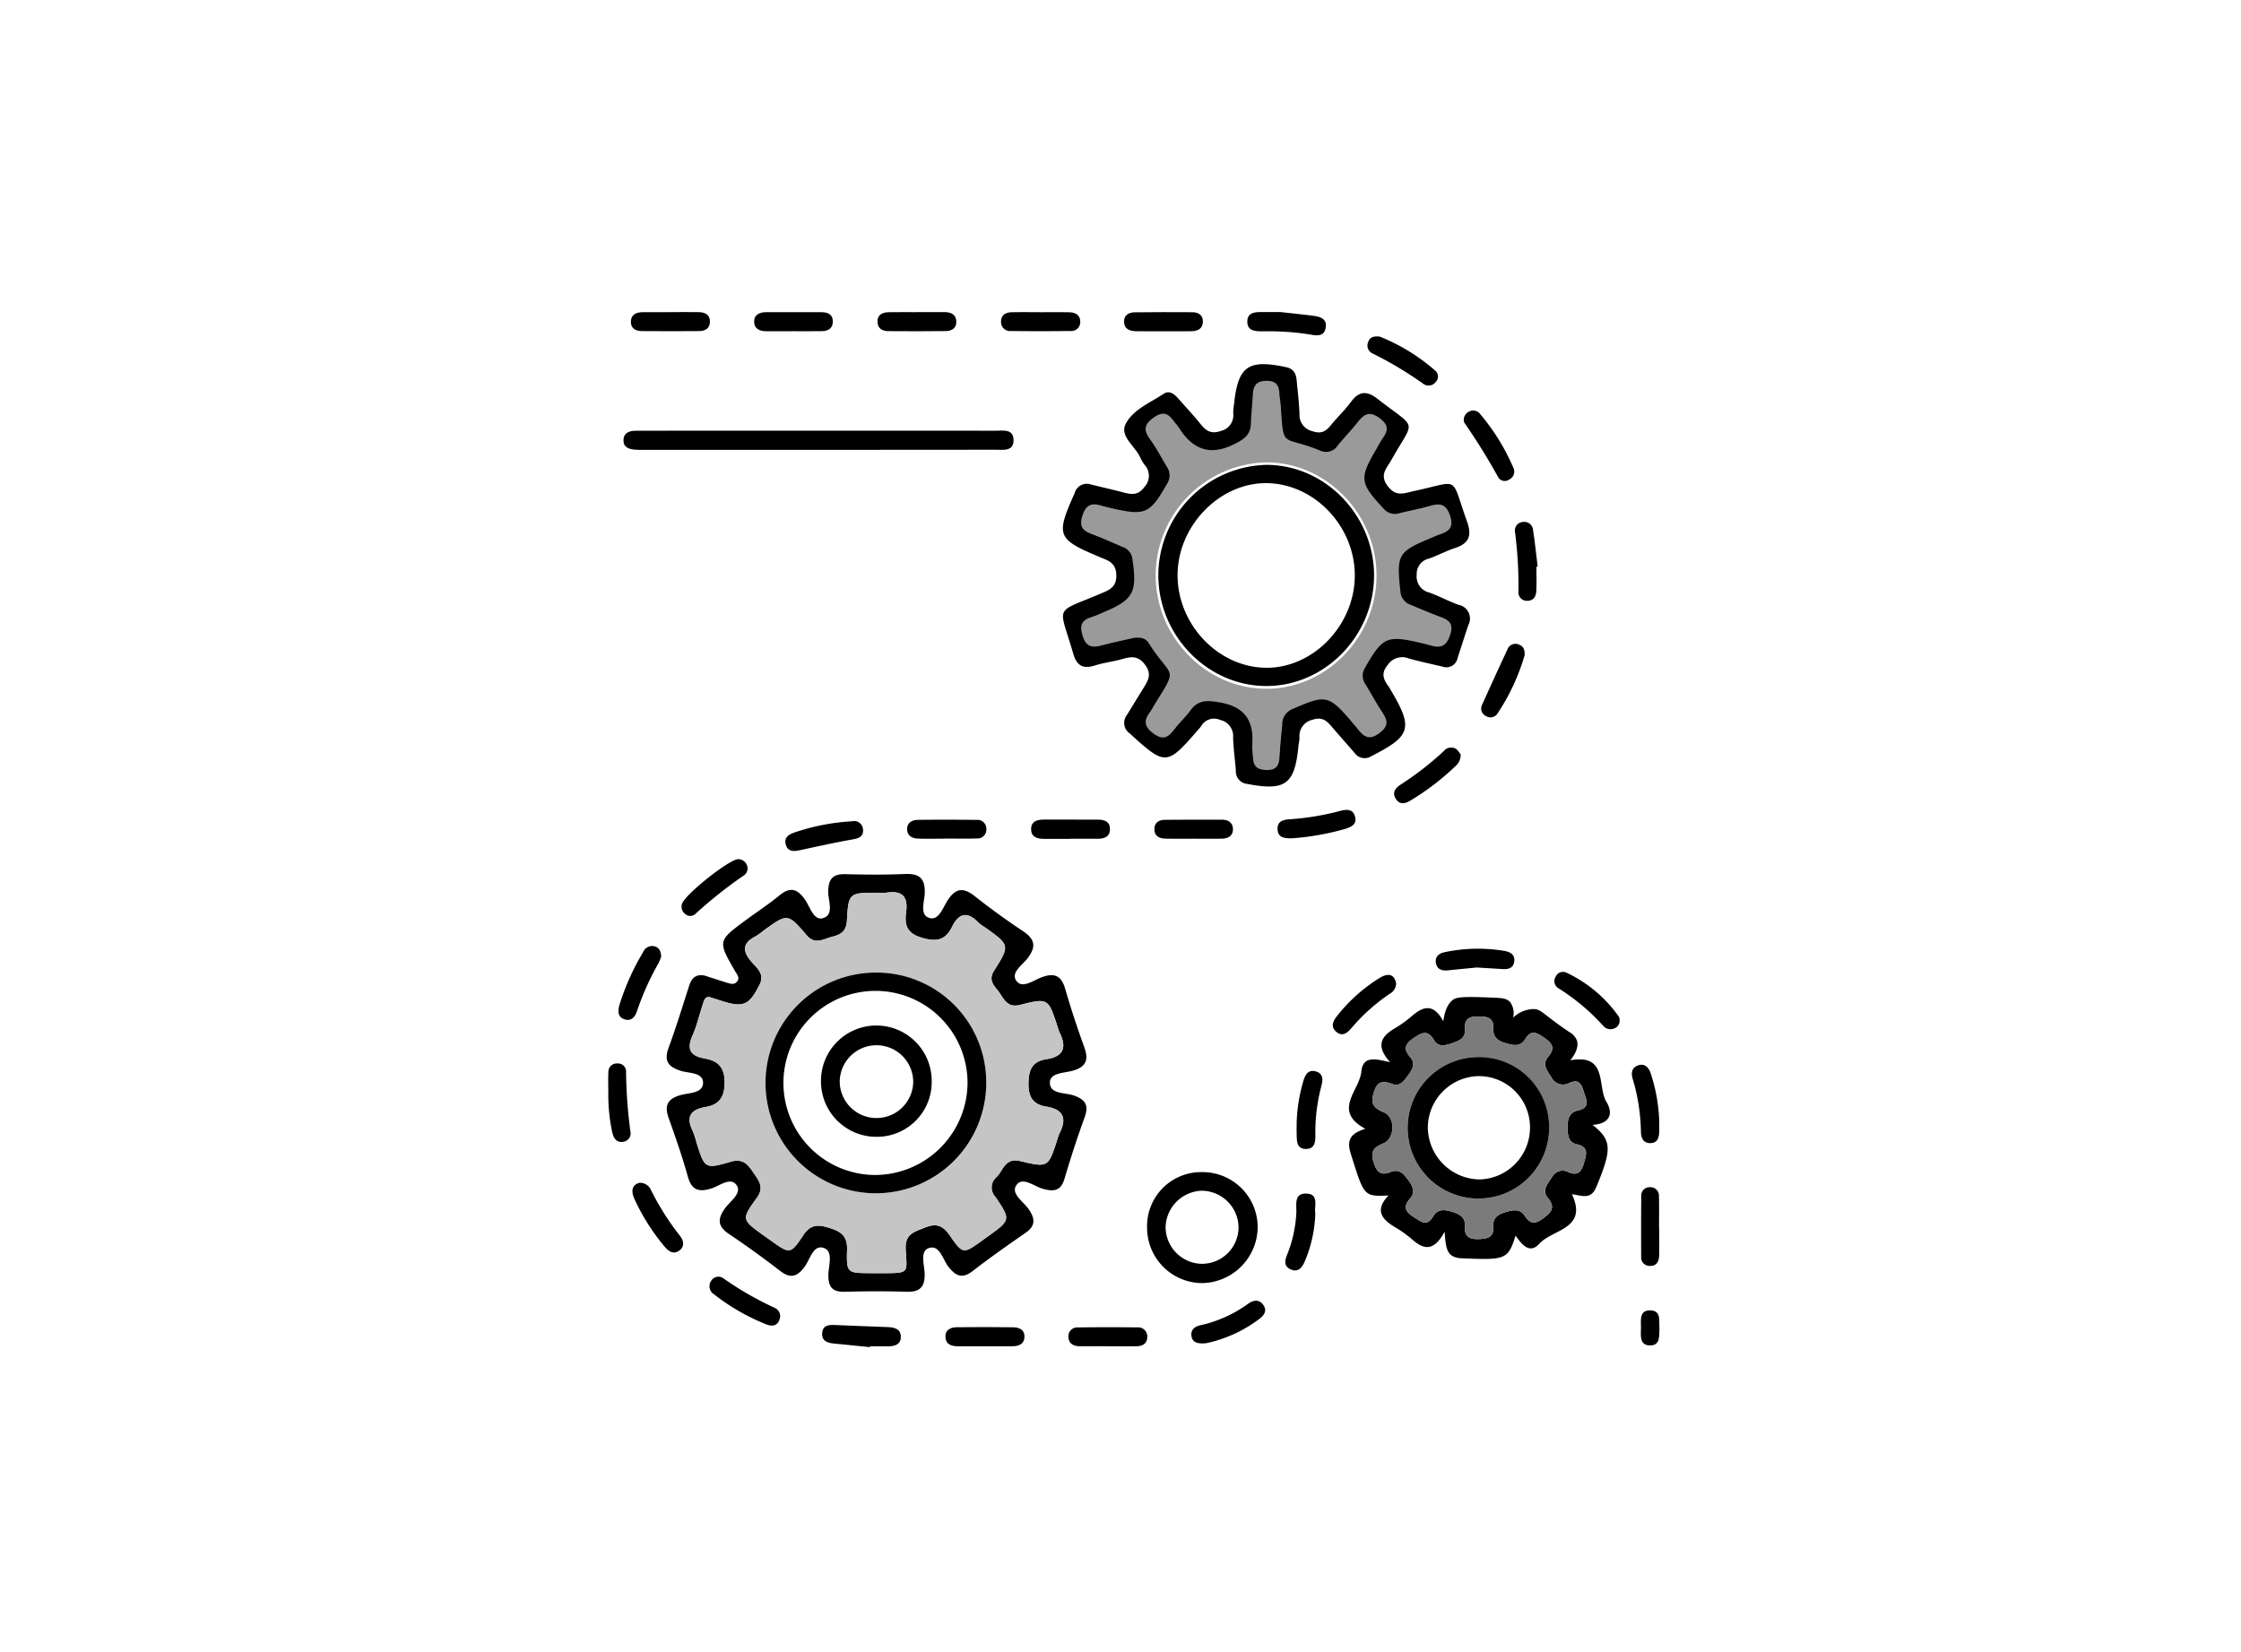 <svg xmlns="http://www.w3.org/2000/svg" xmlns:xlink="http://www.w3.org/1999/xlink" width="316" height="233" viewBox="0 0 316 233"><defs><clipPath id="a"><rect width="148.239" height="145.964" fill="none"/></clipPath><clipPath id="b"><rect width="52.215" height="54.887" fill="#9a9a9a"/></clipPath></defs><g transform="translate(-442 -903)"><rect width="316" height="233" transform="translate(442 903)" fill="#fff"/><g transform="translate(527.761 947.001)" clip-path="url(#a)"><path d="M183.484,57.542c-1.6-.38-3.208-.712-4.787-1.158a2.463,2.463,0,0,0-2.971.933c-.992,1.215-.559,2.057.146,3.036.144.2.255.422.381.634,3.1,5.236,2.737,6.361-2.805,9.17a1.731,1.731,0,0,1-2.384-.456c-1.023-1.179-2.06-2.346-3.076-3.531-.759-.885-1.384-1.645-2.872-1.13a2.332,2.332,0,0,0-1.816,2.5c-.007.408-.107.814-.147,1.223-.533,5.411-1.847,6.346-7.276,5.308a1.755,1.755,0,0,1-1.546-1.876c-.13-1.555-.347-3.108-.391-4.665a2.322,2.322,0,0,0-1.842-2.478,2.1,2.1,0,0,0-2.7.932c-.145.2-.317.377-.479.563-4.327,4.991-4.552,4.983-9.546.419a1.8,1.8,0,0,1-.422-2.586q1.161-1.89,2.325-3.778c.657-1.058,1.257-1.972.257-3.315-.966-1.3-1.94-1.188-3.207-.82s-2.587.5-3.833.9c-1.685.538-2.6.081-3.1-1.665-2.015-6.985-2.811-5.615,3.749-8.407,1.213-.516,2.369-.858,2.329-2.667-.037-1.674-1.067-2.035-2.224-2.484-.076-.03-.15-.069-.225-.1-5.924-2.5-6.1-3-3.43-8.961a1.778,1.778,0,0,1,2.311-1.227c1.513.377,3.037.714,4.544,1.114,1.165.309,2.116.455,3-.787a2.272,2.272,0,0,0,.024-3.085,5.473,5.473,0,0,1-.63-1.057c-.715-1.6-2.933-2.989-2.052-4.722,1.015-2,3.416-2.97,5.325-4.233.859-.568,1.547.029,2.121.681,1.031,1.172,2.1,2.31,3.08,3.526.78.974,1.484,1.5,2.889,1.017a2.285,2.285,0,0,0,1.747-2.551,10.316,10.316,0,0,1,.12-1.225c.563-5.376,1.982-6.362,7.329-5.227,1.146.243,1.418.971,1.508,1.925.147,1.554.333,3.107.393,4.665a2.346,2.346,0,0,0,1.867,2.454c1.346.455,1.958-.12,2.672-.993.883-1.08,1.915-2.046,2.735-3.169,1.144-1.566,2.285-1.535,3.727-.412,5.765,4.494,5.248,2.7,1.953,8.63-.64,1.151-1.738,2.066-.5,3.695,1.193,1.569,2.357.958,3.691.676,6.637-1.4,5.1-2.3,7.464,4.253.706,1.956.371,3.112-1.652,3.775-1.245.408-2.419,1.028-3.65,1.488a2.2,2.2,0,0,0-1.779,2.275,2.321,2.321,0,0,0,1.786,2.53c1.388.5,2.7,1.215,4.086,1.715a1.973,1.973,0,0,1,1.415,2.854c-.532,1.554-1.017,3.124-1.533,4.683a1.6,1.6,0,0,1-2.091,1.2m-43.045-4.287c.988-.09,1.584.071,1.987.71,3.2,5.063,4.205,3.044.739,8.608-.174.279-.31.585-.508.845-.883,1.162-.94,2.008.434,3.023,1.5,1.107,2.158.338,2.978-.71.658-.84,1.458-1.572,2.083-2.434,1.069-1.473,2.21-1.453,4.005-1.151,3.786.637,4.8,2.775,4.542,6.142a13.938,13.938,0,0,0,.1,1.474c.039,1.222.629,1.683,1.871,1.705,1.33.024,1.711-.608,1.777-1.766.085-1.476.225-2.95.377-4.421a2.214,2.214,0,0,1,1.3-2.154c4.758-2.094,5.078-2.051,8.454,1.928.213.251.434.495.635.755.84,1.091,1.605,1.631,3.02.555,1.283-.977,1.112-1.732.377-2.839-.817-1.231-1.516-2.539-2.282-3.8a2.049,2.049,0,0,1-.131-2.3c2.507-4.35,3-4.573,8-3.386.32.075.641.149.954.246,1.355.42,2.207.266,2.771-1.359.6-1.74-.253-2.158-1.513-2.624-1.309-.484-2.593-1.038-3.879-1.582a2.077,2.077,0,0,1-1.432-1.81c-.558-5.176-.393-5.487,4.391-7.476.3-.126.6-.275.911-.377,1.3-.425,2.1-.915,1.524-2.637-.555-1.648-1.409-1.719-2.776-1.327-1.34.385-2.717.642-4.076.964a2.025,2.025,0,0,1-2.229-.522c-3.381-3.644-3.466-4.187-.979-8.417a13.624,13.624,0,0,1,.741-1.278c.8-1.073.936-1.853-.358-2.823-1.387-1.039-2.14-.608-3.024.52-.86,1.1-1.84,2.1-2.729,3.181a1.9,1.9,0,0,1-2.361.792c-5.478-2.3-5.089,0-5.534-6.376-.035-.491-.141-.978-.167-1.469-.059-1.124-.4-1.8-1.753-1.8-1.451,0-1.852.711-1.915,1.948-.067,1.313-.218,2.622-.265,3.935-.054,1.5-.817,2.092-2.183,2.788-3.643,1.858-6,.632-7.92-2.487-.128-.207-.337-.363-.476-.565-.755-1.1-1.489-1.5-2.806-.562-1.337.95-1.42,1.734-.506,2.992.866,1.192,1.547,2.518,2.311,3.784A2.079,2.079,0,0,1,144.986,32c-2.416,4.22-2.99,4.485-7.791,3.372-.4-.092-.805-.173-1.2-.3-1.4-.449-2.224-.194-2.715,1.433-.478,1.581.2,2.051,1.422,2.505,1.385.516,2.736,1.124,4.09,1.719a1.973,1.973,0,0,1,1.381,1.569c.712,4.776.2,5.717-4.235,7.551a13.213,13.213,0,0,1-1.369.557c-1.408.4-1.678,1.154-1.236,2.581.469,1.516,1.281,1.665,2.58,1.324,1.588-.417,3.2-.749,4.521-1.055" transform="translate(-65.822 -7.537)"/><path d="M74.052,191.814c-1.209-.414-3.34-.153-3.3-1.836.035-1.372,2.058-1.3,3.247-1.648,1.9-.553,2.235-1.559,1.6-3.316-.977-2.7-1.885-5.432-2.679-8.191-.533-1.84-1.465-2.334-3.271-1.683-1.169.419-2.743,1.668-3.592.567-.913-1.184.814-2.26,1.549-3.222,1.238-1.618,1.056-2.7-.641-3.824-2.324-1.539-4.594-3.183-6.784-4.914-1.554-1.229-2.65-1.248-3.809.508-.681,1.026-1.263,2.931-2.585,2.551-1.461-.419-.715-2.309-.681-3.518.064-2.072-.77-2.773-2.768-2.689-2.793.118-5.59.1-8.383.025-1.811-.054-2.442.666-2.462,2.467-.015,1.278.878,3.242-.725,3.73-1.332.4-1.835-1.589-2.546-2.6-1.086-1.544-2.077-1.86-3.607-.6s-3.183,2.329-4.766,3.5c-3.937,2.916-3.937,2.921-1.5,7.164.281.488.765.952.247,1.535-.395.439-.918.247-1.382.109-1.1-.336-2.191-.7-3.168-1.011-1.391-.247-1.865.518-2.2,1.559-.928,2.891-1.821,5.8-2.867,8.65-.686,1.87-.02,2.674,1.752,3.237,1.145.36,3.163.183,3.113,1.737-.044,1.446-2.043,1.347-3.212,1.687-1.924.562-2.235,1.564-1.609,3.306.967,2.7,1.91,5.428,2.679,8.191.543,1.924,1.569,2.2,3.311,1.658,1.169-.365,2.719-1.683,3.562-.464.789,1.14-.9,2.25-1.623,3.247-1.105,1.53-1.061,2.566.572,3.656,2.457,1.643,4.85,3.385,7.194,5.186,1.461,1.13,2.393.834,3.449-.582.77-1.036,1.209-3.187,2.719-2.645,1.386.5.627,2.516.627,3.844,0,1.7.617,2.373,2.319,2.324,2.877-.074,5.758-.094,8.63,0,1.89.069,2.679-.592,2.63-2.551-.03-1.238-.711-3.183.6-3.612,1.525-.5,1.954,1.618,2.753,2.635,1.071,1.362,1.974,1.732,3.459.577,2.4-1.86,4.89-3.612,7.391-5.339,1.416-.977,1.411-1.944.5-3.3-.735-1.105-2.61-2.23-1.771-3.439.873-1.268,2.521.187,3.789.528,1.525.41,2.487.281,3-1.441.859-2.911,1.8-5.807,2.837-8.659.637-1.742.074-2.531-1.594-3.1M72.1,197.167a5.865,5.865,0,0,0-.316.928c-1.253,3.854-1.278,3.942-5.23,2.985-2.122-.508-2.363,1.288-3.321,2.25a1.927,1.927,0,0,0-.153,2.822c2.176,3.217,2.136,3.247-1.105,5.576l-.8.577c-2.625,1.885-2.7,1.934-4.534-.725-.952-1.372-1.855-1.791-3.484-1.13-1.5.607-2.857.873-2.743,3.059.173,3.414.651,3.38-3.479,3.38-.493,0-.987,0-1.48,0-3.291-.015-3.4-.02-3.306-3.316.059-1.895-.8-2.531-2.428-3.044-1.6-.5-2.679-.6-3.755,1.021-1.791,2.714-1.9,2.64-4.549.75-.336-.237-.671-.469-1.007-.711-3.089-2.215-3.192-2.294-1.026-5.255,1.16-1.579.316-2.482-.474-3.671s-1.5-1.974-3.173-1.485c-3.627,1.056-3.651.967-4.806-2.664a11.976,11.976,0,0,0-.528-1.638c-.982-1.964-.385-3.044,1.752-3.41,1.845-.316,2.679-1.219,2.729-3.331.049-2.25-.908-3.187-2.817-3.523-2.058-.36-2.551-1.332-1.707-3.242.6-1.342.928-2.8,1.391-4.209.2-.607.306-1.347,1.071-1.184.651.207,1.12.36,1.589.508,3.138,1,3.918.636,5.393-2.255.78-1.52-.35-2.354-1.1-3.207-1.332-1.53-1.337-2.664.548-3.636a10.047,10.047,0,0,0,1.2-.859c3.276-2.359,3.34-2.408,5.975.681,1.219,1.431,2.359.562,3.562.257,1.169-.291,2.053-.706,2.136-2.235.222-3.992.3-3.987,4.382-3.987a8.5,8.5,0,0,0,1.229-.01c2.151-.326,3.034.513,2.743,2.719-.212,1.618-.054,2.906,2.013,3.572s3.464.558,4.456-1.465c.933-1.895,2.127-2.26,3.686-.641a6.677,6.677,0,0,0,.992.73c3.454,2.467,3.523,2.511,1.268,6.059-.972,1.53.173,2.255.8,3.217.666,1.011,1.179,2.062,2.872,1.633,3.933-1,3.957-.9,5.225,2.956a7.4,7.4,0,0,0,.316.933c1.051,2.082.592,3.4-1.845,3.77-2.018.306-2.516,1.5-2.531,3.469s.725,2.926,2.526,3.222c2.413.395,2.926,1.673,1.84,3.765" transform="translate(-8.469 -81.354)"/><path d="M73.579,196.04c-1.8-.3-2.536-1.248-2.526-3.222s.513-3.163,2.531-3.469c2.437-.365,2.9-1.687,1.845-3.77a7.4,7.4,0,0,1-.316-.933c-1.268-3.858-1.293-3.952-5.225-2.956-1.692.429-2.206-.622-2.872-1.633-.627-.962-1.771-1.687-.8-3.217,2.255-3.548,2.186-3.592-1.268-6.059a6.676,6.676,0,0,1-.992-.73c-1.559-1.618-2.753-1.253-3.686.641-.992,2.023-2.378,2.132-4.456,1.465s-2.225-1.954-2.013-3.572c.291-2.206-.592-3.044-2.743-2.719a8.495,8.495,0,0,1-1.229.01c-4.085,0-4.159,0-4.382,3.987-.084,1.53-.967,1.944-2.136,2.235-1.2.306-2.344,1.174-3.562-.257-2.635-3.089-2.7-3.039-5.975-.681a10.043,10.043,0,0,1-1.2.859c-1.885.972-1.88,2.107-.548,3.636.745.854,1.875,1.687,1.1,3.207-1.475,2.891-2.255,3.257-5.393,2.255-.469-.148-.937-.3-1.589-.508-.765-.163-.873.577-1.071,1.184-.464,1.406-.794,2.867-1.391,4.209-.844,1.91-.35,2.882,1.707,3.242,1.91.336,2.867,1.273,2.817,3.523-.049,2.112-.883,3.015-2.729,3.331-2.136.365-2.734,1.446-1.752,3.41a11.975,11.975,0,0,1,.528,1.638c1.155,3.632,1.179,3.72,4.806,2.664,1.673-.488,2.378.3,3.173,1.485s1.633,2.092.474,3.671c-2.166,2.96-2.062,3.039,1.026,5.255.336.242.671.474,1.007.711,2.645,1.89,2.758,1.964,4.549-.75,1.076-1.623,2.156-1.525,3.755-1.021,1.623.513,2.487,1.15,2.428,3.044-.1,3.3.015,3.3,3.306,3.316.493,0,.987,0,1.48,0,4.13,0,3.651.035,3.479-3.38-.113-2.186,1.243-2.452,2.743-3.059,1.628-.661,2.531-.242,3.484,1.13,1.836,2.659,1.91,2.61,4.534.725l.8-.577c3.242-2.329,3.281-2.359,1.105-5.576a1.927,1.927,0,0,1,.153-2.822c.957-.962,1.2-2.758,3.321-2.25,3.952.957,3.977.868,5.23-2.985a5.865,5.865,0,0,1,.316-.928c1.086-2.092.572-3.37-1.84-3.765M49.737,208.257a15.561,15.561,0,1,1,15.355-15.622,15.463,15.463,0,0,1-15.355,15.622" transform="translate(-11.786 -83.992)" fill="#c5c5c5"/><path d="M246.042,213.794c2.487-.168,2.951-1.594,1.959-3.247-1.322-2.2.222-6.824-5.1-5.862.355-.429,1.322-1.7.923-2.847a2.446,2.446,0,0,0-1.1-1.164c-3.814-2.585-3.873-3.207-5.048-3.212a4.288,4.288,0,0,0-2.837,1.214,2.633,2.633,0,0,0-.419-2.2c-.488-.528-1.174-.567-2.117-.612-3.508-.153-5.24-.173-5.847.227-.7.464-1.229,1.382-1.456,3.094-1.357-2.521-2.8-2.141-4.372-.789a16.167,16.167,0,0,1-2.393,1.737c-1.914,1.11-2.886,2.423-.74,4.821-2.028-.459-3.834-.977-4.056,1.342-.257,2.664-4.125,5.521.567,8.048-1.895.6-2.719,1.411-2.062,3.488,1.895,6.034,1.791,6.064,5.329,5.921-1.993,2.067-.952,3.365.967,4.495a16.509,16.509,0,0,1,2.4,1.727c1.549,1.352,2.98,1.776,4.549-1.12.168,2.289.227,3.656,2.4,3.75,6.173.257,6.533.207,7.6-3.2.9,1.283,1.988,2.645,3.345,1.155,1.885-2.082,6.9-2.067,4.6-6.992,1.436.192,2.674.834,3.439-1.011,2.191-5.28,2.245-6.572-.528-8.763m-2.206,2.743c1.7.38,1.352,1.416,1,2.61-.355,1.229-.878,1.91-2.235,1.288a1.693,1.693,0,0,0-2.3.77c-.627.9-1.426,1.845-.577,2.877,1.15,1.391.493,2.043-.661,2.9-1.105.814-1.816.824-2.571-.36-.656-1.026-1.653-.849-2.65-.553-1.016.3-1.875.74-1.791,1.984.113,1.638-.839,1.821-2.171,1.845-1.411.025-1.924-.538-1.84-1.89.084-1.258-.839-1.653-1.831-1.964s-2.013-.439-2.625.617c-.928,1.594-1.786.73-2.788.1-1.13-.706-1.5-1.416-.523-2.531.829-.933.434-1.8-.222-2.655-.558-.72-1.031-1.53-2.275-1.234-1.229.577-2.067.479-2.59-1.234-.484-1.579-.059-2.112,1.357-2.7,1.668-.7,1.732-3.7.079-4.386-1.544-.646-1.919-1.278-1.391-2.9.518-1.6,1.317-1.535,2.566-1.09,1.071.385,1.633-.4,2.186-1.164.607-.834,1.194-1.678.345-2.64-1.061-1.2-.641-1.914.553-2.719,1.12-.745,1.934-1.14,2.778.3.637,1.09,1.623.789,2.62.459,1.021-.336,1.88-.75,1.781-1.988-.118-1.47.636-1.8,1.929-1.781,1.219.02,2.146.178,2.062,1.7-.069,1.194.592,1.737,1.683,2.058s2.127.587,2.832-.582c.809-1.337,1.584-.9,2.6-.207,1.125.775,1.717,1.441.632,2.7-.9,1.046-.2,1.949.41,2.872a1.843,1.843,0,0,0,2.516.868c1.574-.745,1.8.395,2.146,1.411.365,1.046.789,2.062-.873,2.433-1.3.281-1.5,1.3-1.475,2.477.025,1.051.084,2.033,1.322,2.309" transform="translate(-107.242 -99.17)"/><path d="M247.222,219.345c-1.238-.276-1.3-1.258-1.322-2.309-.03-1.179.173-2.2,1.475-2.477,1.663-.37,1.238-1.386.873-2.433-.35-1.016-.572-2.156-2.146-1.411a1.843,1.843,0,0,1-2.516-.868c-.612-.923-1.308-1.826-.41-2.872,1.085-1.263.493-1.929-.632-2.7-1.011-.691-1.786-1.13-2.6.207-.706,1.169-1.732.908-2.832.582s-1.752-.863-1.683-2.058c.084-1.52-.844-1.678-2.062-1.7-1.293-.02-2.048.311-1.929,1.781.1,1.238-.76,1.653-1.781,1.988-1,.331-1.984.632-2.62-.459-.844-1.441-1.658-1.046-2.778-.3-1.194.8-1.613,1.515-.553,2.719.849.962.262,1.806-.345,2.64-.553.765-1.115,1.549-2.186,1.164-1.248-.444-2.048-.513-2.566,1.09-.528,1.623-.153,2.255,1.391,2.9,1.653.691,1.589,3.686-.079,4.386-1.416.592-1.84,1.125-1.357,2.7.523,1.712,1.362,1.811,2.59,1.234,1.243-.3,1.717.513,2.275,1.234.656.854,1.051,1.722.222,2.655-.982,1.115-.607,1.826.523,2.531,1,.627,1.86,1.49,2.788-.1.612-1.056,1.623-.933,2.625-.617s1.914.706,1.831,1.964c-.084,1.352.429,1.914,1.84,1.89,1.332-.025,2.285-.207,2.171-1.845-.084-1.243.775-1.687,1.791-1.984,1-.3,1.993-.474,2.65.553.755,1.184,1.465,1.174,2.571.36,1.155-.859,1.811-1.51.661-2.9-.849-1.031-.049-1.979.577-2.877a1.693,1.693,0,0,1,2.3-.77c1.357.622,1.88-.059,2.235-1.288.35-1.194.7-2.23-1-2.61m-13.9,7.643a9.975,9.975,0,1,1,9.982-9.819,9.976,9.976,0,0,1-9.982,9.819" transform="translate(-110.627 -101.978)" fill="#7b7b7b"/><path d="M31.965,33.892q12.441,0,24.884.005c1.028,0,2.44-.285,2.516,1.224.088,1.742-1.448,1.459-2.538,1.461q-24.884.027-49.769.014c-.329,0-.658.007-.986-.018-.871-.067-1.729-.28-1.7-1.351C4.395,34.2,5.185,33.9,6.095,33.9q3.942-.01,7.884-.007H31.965" transform="translate(-2.213 -17.162)"/><path d="M154,253.594a7.62,7.62,0,0,1,7.774-7.788,7.775,7.775,0,0,1,7.822,7.794,7.97,7.97,0,0,1-7.832,7.856A7.806,7.806,0,0,1,154,253.594m7.727,5.141a5.158,5.158,0,0,0,5.17-5.16,5.225,5.225,0,0,0-5.214-5.144,5.28,5.28,0,0,0-5.071,5.061,5.2,5.2,0,0,0,5.114,5.243" transform="translate(-78.013 -124.522)"/><path d="M117.943.04c1.313,0,2.626-.013,3.938.009.815.014,1.5.337,1.552,1.236a1.258,1.258,0,0,1-1.376,1.4c-2.789.04-5.579.037-8.367.006a1.273,1.273,0,0,1-1.421-1.358c.019-.917.67-1.27,1.489-1.287,1.394-.03,2.789-.008,4.184-.005" transform="translate(-56.874 -0.015)"/><path d="M153,2.727c-1.309,0-2.619.019-3.927-.008-.9-.018-1.667-.345-1.656-1.39.009-.9.693-1.268,1.5-1.276,2.7-.031,5.4-.03,8.1-.014.812,0,1.492.339,1.519,1.25.032,1.04-.689,1.414-1.609,1.432-1.308.027-2.618.007-3.927.006" transform="translate(-74.679 -0.014)"/><path d="M102.089,292.8q-1.966,0-3.932,0c-.894,0-1.709-.228-1.776-1.265-.068-1.055.719-1.411,1.617-1.42q3.931-.041,7.863.007c.887.009,1.7.307,1.655,1.378-.041,1.049-.845,1.29-1.741,1.3-1.229.006-2.457,0-3.686,0" transform="translate(-48.823 -146.959)"/><path d="M136.994,292.8c-1.309,0-2.618.011-3.927,0-.827-.01-1.473-.364-1.545-1.244a1.249,1.249,0,0,1,1.36-1.4c2.78-.05,5.561-.045,8.342-.009a1.274,1.274,0,0,1,1.413,1.361c-.02.91-.64,1.279-1.471,1.293-1.39.024-2.781.006-4.172.006" transform="translate(-66.625 -146.965)"/><path d="M126.329,147.767c-1.23,0-2.461,0-3.691,0-.907,0-1.722-.256-1.768-1.279-.054-1.2.846-1.444,1.841-1.443q3.814,0,7.628.013c.924,0,1.675.324,1.646,1.378s-.808,1.317-1.719,1.318h-3.937Z" transform="translate(-61.23 -73.478)"/><path d="M12.057.017c1.312,0,2.625-.013,3.937,0,.917.012,1.658.33,1.635,1.393-.02.915-.684,1.275-1.5,1.282q-4.06.035-8.12,0C7.2,2.686,6.5,2.341,6.485,1.434,6.463.4,7.191.038,8.12.028c1.312-.014,2.624,0,3.937,0V.017" transform="translate(-3.285 -0.006)"/><path d="M47.127,2.727H43.45c-.911,0-1.7-.3-1.738-1.3S42.433.043,43.357.04q3.922-.012,7.844,0c.92,0,1.645.326,1.6,1.4-.039.909-.691,1.254-1.505,1.272-1.388.029-2.778.008-4.167.008v.009" transform="translate(-21.13 -0.017)"/><path d="M82.487.02c1.309,0,2.619,0,3.928,0,.931,0,1.654.35,1.665,1.375.009.9-.662,1.287-1.478,1.3q-4.05.044-8.1.008c-.8-.006-1.488-.32-1.534-1.244C76.914.382,77.645.052,78.56.035,79.868.01,81.178.028,82.487.028V.02" transform="translate(-38.99 -0.01)"/><path d="M90.828,147.76c-1.311,0-2.624.042-3.933-.016-.795-.035-1.471-.424-1.473-1.326,0-.92.711-1.294,1.488-1.306,2.785-.043,5.573-.031,8.358,0a1.223,1.223,0,0,1,1.318,1.193,1.249,1.249,0,0,1-1.334,1.426c-1.473.054-2.95.015-4.424.015v.011" transform="translate(-43.273 -73.497)"/><path d="M161.408,147.767c-1.225,0-2.449.01-3.674-.007-.907-.013-1.661-.32-1.647-1.374.013-.891.634-1.282,1.473-1.288q4.041-.029,8.082-.018c.825,0,1.485.383,1.527,1.256.05,1.031-.675,1.412-1.6,1.427-1.387.023-2.775.006-4.163,0" transform="translate(-79.072 -73.494)"/><path d="M242.279,184.6c-1.006.1-2.544.249-4.082.405-.822.084-1.516-.137-1.679-1.018s.395-1.374,1.206-1.538a22.515,22.515,0,0,1,8.5-.178c.8.142,1.427.52,1.347,1.431s-.753,1.173-1.579,1.126c-1.057-.061-2.115-.129-3.717-.227" transform="translate(-119.802 -92.172)"/><path d="M8.95,182.666a6.767,6.767,0,0,1-.37.924,38.1,38.1,0,0,0-3.015,6.7c-.27.859-.8,1.539-1.784,1.216-1.012-.332-.941-1.239-.7-2.063a34.048,34.048,0,0,1,3.3-7.365,1.4,1.4,0,0,1,1.587-.878c.613.153.957.589.984,1.47" transform="translate(-1.483 -91.77)"/><path d="M187.274,0c1.1.123,2.89.3,4.676.53.93.119,1.917.383,1.768,1.584-.177,1.426-1.329,1.218-2.3,1.041a37.208,37.208,0,0,0-6.364-.434c-1.078-.01-2.418.075-2.4-1.384S184.034.011,185.1,0c.491,0,.983,0,2.174,0" transform="translate(-92.532 0)"/><path d="M67.875,292.612q-2.559-.255-5.118-.512c-.88-.09-1.662-.35-1.612-1.433.052-1.129.891-1.211,1.764-1.177,2.449.1,4.9.207,7.348.29.96.033,1.943.175,1.98,1.332.037,1.173-.92,1.389-1.9,1.39q-1.227,0-2.453,0Z" transform="translate(-30.974 -146.648)"/><path d="M28.98,156.365a1.32,1.32,0,0,1,1.171.769,1.2,1.2,0,0,1-.418,1.54,62.876,62.876,0,0,0-6.752,5.354,1.078,1.078,0,0,1-1.562.013,1.277,1.277,0,0,1-.4-1.331c.276-1.245,6.733-6.394,7.965-6.345" transform="translate(-10.624 -79.212)"/><path d="M193.3,146.292c-.931,0-1.936-.014-2.01-1.242s.878-1.4,1.84-1.453a36.991,36.991,0,0,0,7.007-1.174c.872-.223,1.721-.291,2.048.706.383,1.164-.479,1.557-1.406,1.849a36.954,36.954,0,0,1-7.48,1.314" transform="translate(-96.902 -72.079)"/><path d="M233.987,125.471a2.156,2.156,0,0,1-.793,1.647,35.291,35.291,0,0,1-6.237,4.768c-.762.483-1.565.692-2.136-.22s.009-1.545.745-2.027a43.6,43.6,0,0,0,6.012-4.669,1.332,1.332,0,0,1,1.776-.308,3.1,3.1,0,0,1,.635.81" transform="translate(-113.772 -63.037)"/><path d="M255.606,96.464a29.647,29.647,0,0,1-3.855,8.248,1.155,1.155,0,0,1-1.538.336,1.173,1.173,0,0,1-.582-1.651q1.755-3.9,3.559-7.779a1.21,1.21,0,0,1,1.633-.672c.607.212.844.725.784,1.519" transform="translate(-126.389 -48.048)"/><path d="M197.735,254.727a18.542,18.542,0,0,1-1.485,6.773c-.384.9-.975,1.633-2.056,1.1-.959-.469-.737-1.313-.4-2.122a18.306,18.306,0,0,0,1.261-5.713c.088-1.116-.44-2.874,1.408-2.824,1.869.05,1.076,1.81,1.272,2.782" transform="translate(-98.027 -127.631)"/><path d="M244.5,29.4a1.329,1.329,0,0,1,.819-1.14,1.245,1.245,0,0,1,1.54.438,29.923,29.923,0,0,1,4.626,7.5,1.234,1.234,0,0,1-.581,1.682,1.07,1.07,0,0,1-1.531-.3,87.964,87.964,0,0,0-4.787-7.711,1.232,1.232,0,0,1-.085-.475" transform="translate(-123.86 -14.258)"/><path d="M216.01,190.563a1.669,1.669,0,0,1-.886,1.536,26.836,26.836,0,0,0-5.465,4.91c-.579.674-1.274,1.17-2.1.445-.784-.693-.472-1.46.086-2.163a23.154,23.154,0,0,1,6-5.392c1.06-.652,2.022-.738,2.359.663" transform="translate(-104.91 -95.971)"/><path d="M38.917,281.27c-.141,1.212-.893,1.563-1.9,1.179A29.573,29.573,0,0,1,29.6,278.2a1.335,1.335,0,0,1-.4-1.938,1.18,1.18,0,0,1,1.741-.3,45.4,45.4,0,0,0,7.21,4.138,1.313,1.313,0,0,1,.763,1.162" transform="translate(-14.661 -139.673)"/><path d="M168.762,288.552c-1.275.128-1.97-.119-2.1-1.009s.476-1.349,1.271-1.52a18.02,18.02,0,0,0,6.677-3c.722-.512,1.549-.739,2.167.119.642.892.057,1.56-.643,2.062a18.9,18.9,0,0,1-7.368,3.346" transform="translate(-84.417 -143.146)"/><path d="M7.891,248.869a1.666,1.666,0,0,1,1.647,1,37.4,37.4,0,0,0,4.044,6.411c.583.713.762,1.561-.061,2.152s-1.5.09-2.088-.606a29.8,29.8,0,0,1-4.184-6.6c-.519-1.111-.462-2.042.642-2.352" transform="translate(-3.512 -126.073)"/><path d="M279.594,195.386a1.147,1.147,0,0,1-.75,1.16,1.354,1.354,0,0,1-1.573-.377,29.891,29.891,0,0,0-6.2-5.225,1.182,1.182,0,0,1-.491-1.7,1.127,1.127,0,0,1,1.469-.584,18.808,18.808,0,0,1,7.451,6.247,1.233,1.233,0,0,1,.1.477" transform="translate(-136.976 -95.523)"/><path d="M60.018,145.538a1.244,1.244,0,0,1,1.55,1.019c.2,1.361-.927,1.433-1.93,1.618-2.241.413-4.468.9-6.7,1.381-.913.2-1.92.419-2.243-.738s.65-1.533,1.535-1.808a30.249,30.249,0,0,1,7.786-1.472" transform="translate(-25.651 -73.722)"/><path d="M218.74,7a27.1,27.1,0,0,1,7.863,4.836,1.1,1.1,0,0,1,.016,1.565,1.26,1.26,0,0,1-1.768.235,52.407,52.407,0,0,0-7.125-4.258,1.233,1.233,0,0,1-.611-1.666c.226-.624.739-.825,1.625-.713" transform="translate(-109.933 -3.53)"/><path d="M296.4,223.089c0,.492.014.984,0,1.475-.029.785-.212,1.548-1.148,1.605-1.036.063-1.411-.635-1.431-1.579a27.421,27.421,0,0,0-1.167-7.5c-.244-.8-.124-1.54.7-1.856.986-.378,1.558.253,1.85,1.106a24.316,24.316,0,0,1,1.2,6.75" transform="translate(-148.197 -108.977)"/><path d="M196.738,224.24a23.235,23.235,0,0,1,.974-6.017c.265-.843.7-1.557,1.737-1.264s1.01,1.159.794,1.995a25.356,25.356,0,0,0-.867,6.767c.016,1,.029,2.171-1.326,2.171-1.381,0-1.276-1.21-1.309-2.186-.017-.488,0-.977,0-1.466" transform="translate(-99.662 -109.875)"/><path d="M262.163,66.3c0,1.142.042,2.286-.014,3.426-.04.818-.467,1.433-1.374,1.38a1.192,1.192,0,0,1-1.143-1.344,59.384,59.384,0,0,0-.478-8.305,1.2,1.2,0,0,1,1-1.455,1.255,1.255,0,0,1,1.543,1.194c.265,1.689.436,3.394.646,5.092l-.175.013" transform="translate(-131.277 -30.383)"/><path d="M.015,218.944c0-.984-.041-1.97.014-2.951a1.179,1.179,0,0,1,1.259-1.235A1.137,1.137,0,0,1,2.518,216a68.616,68.616,0,0,0,.615,8.346A1.19,1.19,0,0,1,2.127,225.8c-.9.141-1.333-.423-1.531-1.235a24.971,24.971,0,0,1-.582-5.622" transform="translate(0 -108.794)"/><path d="M297.736,255.832c0,1.313.027,2.627-.01,3.939-.023.812-.35,1.484-1.3,1.448a1.181,1.181,0,0,1-1.235-1.26c-.015-2.872-.018-5.744.013-8.615a1.165,1.165,0,0,1,1.268-1.219A1.19,1.19,0,0,1,297.7,251.4c.042,1.476.012,2.954.012,4.43h.028" transform="translate(-149.534 -126.71)"/><path d="M297.733,287.824c-.064,1.067.164,2.454-1.346,2.436s-1.281-1.409-1.264-2.434c.018-1.08-.308-2.61,1.422-2.5,1.486.094,1.078,1.538,1.187,2.5" transform="translate(-149.493 -144.539)"/><path d="M157.219,59.248A15.608,15.608,0,0,1,172.466,43.68c8.264-.006,15.191,7.126,15.172,15.621s-6.946,15.586-15.227,15.564-15.19-7.133-15.192-15.617m2.71-.058c-.02,6.978,5.7,13.007,12.423,13.1,6.654.092,12.517-5.939,12.569-12.932.052-6.974-5.662-13.012-12.4-13.1-6.636-.091-12.569,6-12.588,12.936" transform="translate(-79.645 -22.128)"/><path d="M60.749,188.777a15.561,15.561,0,1,0,15.473,15.5,15.49,15.49,0,0,0-15.473-15.5m-.035,28.544a12.981,12.981,0,1,1,12.873-12.888,13.079,13.079,0,0,1-12.873,12.888" transform="translate(-22.916 -95.632)"/><path d="M238.754,212.927a9.975,9.975,0,1,0,9.878,10.13,9.89,9.89,0,0,0-9.878-10.13m.049,17.255a7.4,7.4,0,0,1-7.273-7.431,7.3,7.3,0,0,1,7.293-7.14,7.221,7.221,0,0,1,7.115,7.283,7.3,7.3,0,0,1-7.135,7.288" transform="translate(-115.955 -107.866)"/><path d="M68.658,219.621a7.805,7.805,0,0,1-7.848-7.777,7.806,7.806,0,1,1,15.611-.05,7.714,7.714,0,0,1-7.763,7.827m5.157-7.654a5.182,5.182,0,1,0-10.363-.151,5.183,5.183,0,0,0,10.363.151" transform="translate(-30.805 -103.317)"/><g transform="translate(66.687 9.7)"><g clip-path="url(#b)"><path d="M50.462,33.215c-1.339-.5-2.652-1.061-3.971-1.622a2.12,2.12,0,0,1-1.465-1.854c-.571-5.3-.4-5.618,4.5-7.653.308-.126.611-.283.93-.384,1.329-.439,2.157-.94,1.561-2.7-.566-1.687-1.44-1.758-2.844-1.359-1.369.394-2.778.657-4.173.99a2.086,2.086,0,0,1-2.283-.535c-3.46-3.733-3.546-4.289-1-8.618a14.471,14.471,0,0,1,.758-1.308c.823-1.1.96-1.9-.364-2.89-1.425-1.066-2.192-.621-3.1.53-.884,1.127-1.884,2.152-2.794,3.258a1.948,1.948,0,0,1-2.42.808c-5.607-2.349-5.208.005-5.663-6.527-.035-.505-.146-1-.172-1.505C27.9.7,27.558.005,26.169,0c-1.485-.005-1.9.727-1.965,2-.066,1.344-.222,2.682-.268,4.026C23.88,7.557,23.1,8.164,21.7,8.876c-3.728,1.9-6.138.647-8.108-2.546-.131-.212-.344-.369-.485-.576-.773-1.132-1.526-1.536-2.874-.576-1.369.97-1.455,1.773-.52,3.061.889,1.223,1.586,2.581,2.369,3.875a2.138,2.138,0,0,1,.061,2.364C9.665,18.8,9.079,19.07,4.163,17.934c-.409-.1-.828-.182-1.228-.308C1.5,17.166.663,17.428.157,19.09c-.49,1.622.207,2.1,1.455,2.566,1.42.53,2.8,1.152,4.188,1.758a2.017,2.017,0,0,1,1.414,1.606c.727,4.89.207,5.855-4.334,7.734a13.367,13.367,0,0,1-1.4.566C.036,33.735-.242,34.5.213,35.968c.48,1.551,1.308,1.7,2.642,1.354,1.622-.429,3.274-.768,4.627-1.081,1.01-.091,1.622.076,2.036.727,3.268,5.183,4.3,3.117.753,8.815-.177.283-.313.6-.515.864-.9,1.187-.965,2.056.445,3.092,1.536,1.137,2.208.349,3.046-.722.672-.864,1.5-1.611,2.132-2.5,1.1-1.505,2.263-1.485,4.1-1.177,3.875.652,4.915,2.844,4.653,6.289a12.8,12.8,0,0,0,.106,1.51c.04,1.248.642,1.723,1.915,1.743,1.359.025,1.753-.621,1.819-1.809.086-1.51.232-3.021.389-4.526a2.272,2.272,0,0,1,1.329-2.208c4.875-2.142,5.2-2.1,8.659,1.975.217.258.445.51.647.773.859,1.121,1.642,1.672,3.092.571,1.313-1,1.137-1.773.389-2.91-.839-1.258-1.556-2.6-2.339-3.895a2.087,2.087,0,0,1-.131-2.349c2.566-4.456,3.071-4.683,8.194-3.471.328.081.657.152.975.253,1.389.429,2.263.273,2.839-1.389.616-1.783-.258-2.213-1.551-2.688m-24.4,10.21c-8.472-.02-15.549-7.3-15.554-15.989A15.985,15.985,0,0,1,26.118,11.5c8.462-.005,15.554,7.3,15.534,15.994-.02,8.709-7.113,15.958-15.59,15.933" transform="translate(0 0)" fill="#9a9a9a"/></g></g></g></g></svg>